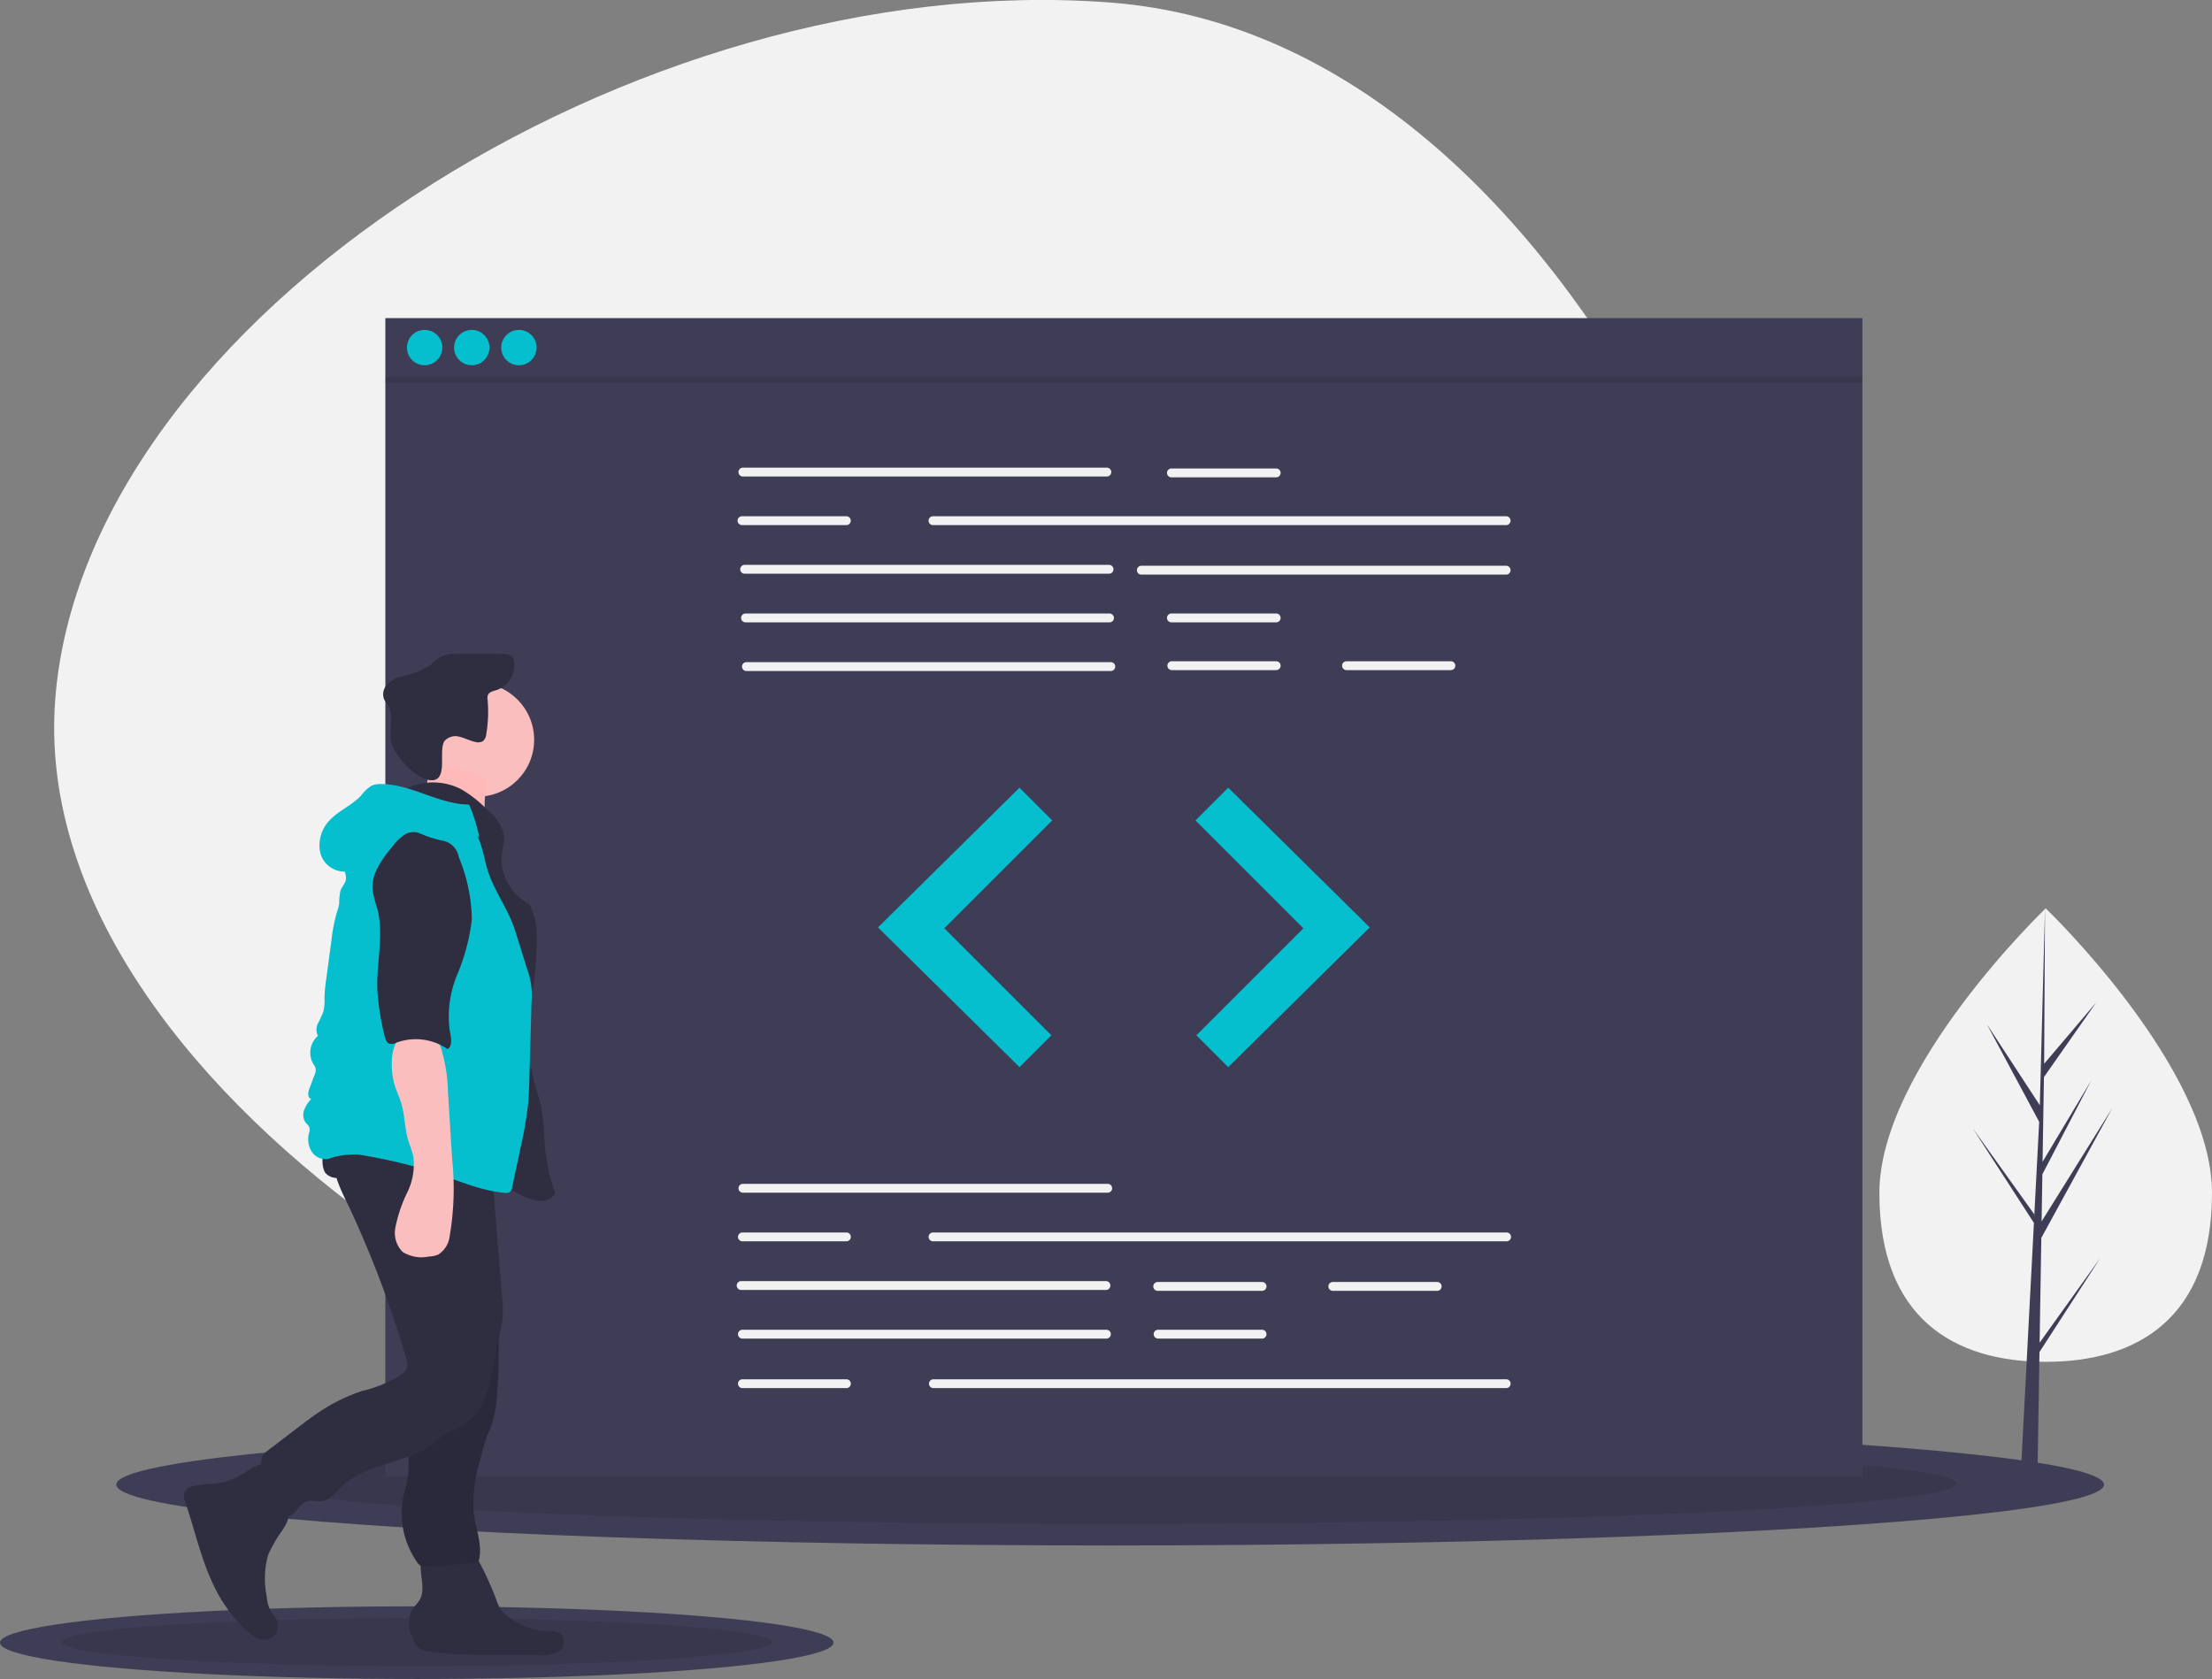 <svg id="Group_10" data-name="Group 10" xmlns="http://www.w3.org/2000/svg" width="242.371" height="184.006" viewBox="0 0 242.371 184.006">
  <rect x="0" y="0" width="242.371" height="184.006" fill="#808080" stroke="none"/>
  <path id="Path_207" data-name="Path 207" d="M175.8,185.187C123.635,181.217,61.423,140.8,64.59,99.176s63.42-80.365,115.587-76.4,82.2,81.751,79.029,123.371S227.969,189.157,175.8,185.187Z" transform="translate(-58.54 -22.5)" fill="#f2f2f2"/>
  <ellipse id="Ellipse_26" data-name="Ellipse 26" cx="108.897" cy="6.672" rx="108.897" ry="6.672" transform="translate(12.739 156.029)" fill="#3f3d56"/>
  <ellipse id="Ellipse_27" data-name="Ellipse 27" cx="92.756" cy="4.412" rx="92.756" ry="4.412" transform="translate(28.88 158.181)" opacity="0.1"/>
  <ellipse id="Ellipse_28" data-name="Ellipse 28" cx="45.667" cy="3.981" rx="45.667" ry="3.981" transform="translate(0 176.044)" fill="#3f3d56"/>
  <ellipse id="Ellipse_29" data-name="Ellipse 29" cx="38.898" cy="2.633" rx="38.898" ry="2.633" transform="translate(6.769 177.328)" opacity="0.1"/>
  <rect id="Rectangle_557" data-name="Rectangle 557" width="161.84" height="126.975" transform="translate(42.223 34.864)" fill="#3f3d56"/>
  <path id="Path_208" data-name="Path 208" d="M453.183,261.6H413.257a.485.485,0,0,1,0-.969h39.926a.485.485,0,0,1,0,.969Z" transform="translate(-331.881 -209.378)" fill="#f2f2f2"/>
  <path id="Path_209" data-name="Path 209" d="M572.864,286.361h-62.8a.485.485,0,0,1,0-.969h62.8a.485.485,0,1,1,0,.969Z" transform="translate(-407.857 -228.814)" fill="#f2f2f2"/>
  <path id="Path_210" data-name="Path 210" d="M454.083,311.127H414.157a.485.485,0,0,1,0-.969h39.926a.485.485,0,1,1,0,.969Z" transform="translate(-332.587 -248.251)" fill="#f2f2f2"/>
  <path id="Path_211" data-name="Path 211" d="M656.261,311.577H616.335a.485.485,0,1,1,0-.969h39.926a.485.485,0,1,1,0,.969Z" transform="translate(-491.254 -248.604)" fill="#f2f2f2"/>
  <path id="Path_212" data-name="Path 212" d="M454.533,335.892H414.607a.485.485,0,0,1,0-.969h39.926a.485.485,0,0,1,0,.969Z" transform="translate(-332.94 -267.686)" fill="#f2f2f2"/>
  <path id="Path_213" data-name="Path 213" d="M454.984,360.658H415.058a.485.485,0,0,1,0-.969h39.926a.485.485,0,1,1,0,.969Z" transform="translate(-333.294 -287.122)" fill="#f2f2f2"/>
  <path id="Path_214" data-name="Path 214" d="M643.08,262.045H631.645a.485.485,0,1,1,0-.969H643.08a.485.485,0,1,1,0,.969Z" transform="translate(-503.269 -209.732)" fill="#f2f2f2"/>
  <path id="Path_215" data-name="Path 215" d="M643.08,335.892H631.645a.485.485,0,1,1,0-.969H643.08a.485.485,0,1,1,0,.969Z" transform="translate(-503.269 -267.686)" fill="#f2f2f2"/>
  <path id="Path_216" data-name="Path 216" d="M643.08,360.208H631.645a.485.485,0,0,1,0-.969H643.08a.485.485,0,1,1,0,.969Z" transform="translate(-503.269 -286.769)" fill="#f2f2f2"/>
  <path id="Path_217" data-name="Path 217" d="M732.237,360.208H720.8a.485.485,0,1,1,0-.969h11.435a.485.485,0,0,1,0,.969Z" transform="translate(-573.238 -286.769)" fill="#f2f2f2"/>
  <path id="Path_218" data-name="Path 218" d="M424.241,286.361H412.806a.485.485,0,0,1,0-.969h11.435a.485.485,0,1,1,0,.969Z" transform="translate(-331.527 -228.814)" fill="#f2f2f2"/>
  <path id="Path_219" data-name="Path 219" d="M453.408,626.327H413.482a.485.485,0,1,1,0-.969h39.926a.485.485,0,1,1,0,.969Z" transform="translate(-332.057 -495.616)" fill="#f2f2f2"/>
  <path id="Path_220" data-name="Path 220" d="M452.507,675.858H412.581a.485.485,0,1,1,0-.969h39.926a.485.485,0,1,1,0,.969Z" transform="translate(-331.35 -534.487)" fill="#f2f2f2"/>
  <path id="Path_221" data-name="Path 221" d="M452.957,700.624H413.031a.485.485,0,0,1,0-.969h39.926a.485.485,0,0,1,0,.969Z" transform="translate(-331.704 -553.923)" fill="#f2f2f2"/>
  <path id="Path_222" data-name="Path 222" d="M636.1,676.308H624.666a.485.485,0,1,1,0-.969H636.1a.485.485,0,0,1,0,.969Z" transform="translate(-497.792 -534.84)" fill="#f2f2f2"/>
  <path id="Path_223" data-name="Path 223" d="M636.1,700.624H624.666a.485.485,0,0,1,0-.969H636.1a.485.485,0,0,1,0,.969Z" transform="translate(-497.792 -553.923)" fill="#f2f2f2"/>
  <path id="Path_224" data-name="Path 224" d="M725.257,676.308H713.822a.485.485,0,1,1,0-.969h11.435a.485.485,0,0,1,0,.969Z" transform="translate(-567.761 -534.84)" fill="#f2f2f2"/>
  <path id="Path_225" data-name="Path 225" d="M573.089,651.092h-62.8a.485.485,0,1,1,0-.969h62.8a.485.485,0,1,1,0,.969Z" transform="translate(-408.034 -515.051)" fill="#f2f2f2"/>
  <path id="Path_226" data-name="Path 226" d="M424.466,651.092H413.031a.485.485,0,0,1,0-.969h11.435a.485.485,0,0,1,0,.969Z" transform="translate(-331.704 -515.051)" fill="#f2f2f2"/>
  <path id="Path_227" data-name="Path 227" d="M573.089,725.84h-62.8a.485.485,0,0,1,0-.969h62.8a.485.485,0,0,1,0,.969Z" transform="translate(-408.034 -573.712)" fill="#f2f2f2"/>
  <path id="Path_228" data-name="Path 228" d="M424.466,725.84H413.031a.485.485,0,0,1,0-.969h11.435a.485.485,0,0,1,0,.969Z" transform="translate(-331.704 -573.712)" fill="#f2f2f2"/>
  <path id="Path_229" data-name="Path 229" d="M462.519,401.13l-15.505,15.311,15.505,15.311,3.489-3.489-11.726-11.726L466.1,404.715Z" transform="translate(-350.811 -314.802)" fill="#05bfce"/>
  <path id="Path_230" data-name="Path 230" d="M612.252,401.13l15.505,15.311-15.505,15.311-3.489-3.489,11.726-11.726-11.823-11.823Z" transform="translate(-477.674 -314.802)" fill="#05bfce"/>
  <circle id="Ellipse_30" data-name="Ellipse 30" cx="1.937" cy="1.937" r="1.937" transform="translate(44.591 36.156)" fill="#05bfce"/>
  <circle id="Ellipse_31" data-name="Ellipse 31" cx="1.937" cy="1.937" r="1.937" transform="translate(49.756 36.156)" fill="#05bfce"/>
  <circle id="Ellipse_32" data-name="Ellipse 32" cx="1.937" cy="1.937" r="1.937" transform="translate(54.921 36.156)" fill="#05bfce"/>
  <rect id="Rectangle_558" data-name="Rectangle 558" width="161.84" height="0.646" transform="translate(42.223 41.321)" opacity="0.1"/>
  <path id="Path_231" data-name="Path 231" d="M1030.194,516.24c0,13.724-8.159,18.516-18.223,18.516s-18.223-4.792-18.223-18.516,18.223-31.184,18.223-31.184S1030.194,502.515,1030.194,516.24Z" transform="translate(-787.823 -385.508)" fill="#f2f2f2"/>
  <path id="Path_232" data-name="Path 232" d="M1011.724,510.157l.187-11.486,7.767-14.21-7.737,12.408.084-5.165,5.352-10.28-5.331,8.914h0l.151-9.289,5.733-8.185-5.71,6.724.095-17.032-.592,22.548.047-.93-5.828-8.921,5.735,10.706-.544,10.374-.015-.275-6.719-9.388,6.7,10.361-.067,1.3-.013.02.006.107-1.377,26.32h1.84l.22-13.595,6.682-10.335Z" transform="translate(-788.241 -363.008)" fill="#3f3d56"/>
  <path id="Path_233" data-name="Path 233" d="M136.716,768.983a9.287,9.287,0,0,1-1.76.754c-1.093.3-2.261.189-3.365.444a1.384,1.384,0,0,0-1.088.764,1.6,1.6,0,0,0,.119.995c1.22,3.577,1.955,7.375,3.9,10.614a16.064,16.064,0,0,0,3.011,3.656,2.871,2.871,0,0,0,1.536.851,1.56,1.56,0,0,0,1.586-2.191c-.174-.388-.5-.688-.708-1.058a4.037,4.037,0,0,1-.392-1.5,9.781,9.781,0,0,1,.153-4.577,15.382,15.382,0,0,1,1.551-2.679,4.676,4.676,0,0,0,.874-2.915,5.063,5.063,0,0,0-.786-1.949c-.362-.607-1.077-2.24-1.8-2.443C138.79,767.535,137.375,768.646,136.716,768.983Z" transform="translate(-110.327 -607.339)" fill="#2f2e41"/>
  <path id="Path_234" data-name="Path 234" d="M246.625,815.485a3.017,3.017,0,0,1-.143,1.021c-.228.6-.792,1.013-1.084,1.585a3.5,3.5,0,0,0,.047,2.612,2.676,2.676,0,0,0,.842,1.421,2.774,2.774,0,0,0,1.281.41c3.882.537,7.825.229,11.742.342a4.008,4.008,0,0,0,2.093-.3,1.32,1.32,0,0,0,.585-1.8c-.381-.516-1.133-.511-1.774-.542a7.3,7.3,0,0,1-4.5-1.854,3.252,3.252,0,0,1-.631-.727,4.464,4.464,0,0,1-.33-.757,33.745,33.745,0,0,0-1.955-4.33,2.294,2.294,0,0,0-.841-1.006,2.222,2.222,0,0,0-.912-.2c-.976-.063-3.5-.4-4.259.364C246.087,812.422,246.64,814.594,246.625,815.485Z" transform="translate(-200.342 -641.486)" fill="#2f2e41"/>
  <circle id="Ellipse_33" data-name="Ellipse 33" cx="6.236" cy="6.236" r="6.236" transform="translate(46.055 74.839)" fill="#fbbebe"/>
  <path id="Path_235" data-name="Path 235" d="M246.724,412.6a4.687,4.687,0,0,1-1.915,2.46l8.625,1.759a9.136,9.136,0,0,1-.121-3.846,2.216,2.216,0,0,0,.052-.949c-.162-.626-.867-.927-1.5-1.071a20,20,0,0,1-4.429-1.246C246.991,410.472,247.054,411.716,246.724,412.6Z" transform="translate(-200.065 -326.375)" fill="#ffb9b9"/>
  <path id="Path_236" data-name="Path 236" d="M215.987,421.54a6.744,6.744,0,0,1,5.878.154,13.305,13.305,0,0,1,2.921,2.33,4.664,4.664,0,0,1,1.772,2.866,8.034,8.034,0,0,1-.233,1.654,5.545,5.545,0,0,0,2.966,5.7,7.547,7.547,0,0,1,.837,3.855c.04,5.044-1.551,10.15-.415,15.064.267,1.154.68,2.271.911,3.433.3,1.5.284,3.052.44,4.578a20.5,20.5,0,0,0,1.1,4.841,2.011,2.011,0,0,1-1.86.777,5.253,5.253,0,0,1-1.989-.675c-3.039-1.555-5.823-3.606-8.972-4.928-2.083-.875-4.3-1.419-6.322-2.429a8.28,8.28,0,0,1-4.517-4.786,11.2,11.2,0,0,1-.3-2.906,52.752,52.752,0,0,1,.777-12.287c.79-3.541,2.312-6.928,2.644-10.541a7.174,7.174,0,0,1,.767-3.416C213.322,423.432,215.327,423.073,215.987,421.54Z" transform="translate(-171.315 -335.191)" fill="#2f2e41"/>
  <path id="Path_237" data-name="Path 237" d="M238.709,364.944a1.611,1.611,0,0,1,1.663-.4c.587.142,1.128.444,1.721.559a1.006,1.006,0,0,0,.806-.113,1.172,1.172,0,0,0,.348-.768,14.671,14.671,0,0,0,.144-3.74,1.108,1.108,0,0,1,.034-.525c.147-.354.595-.438.96-.551a2.866,2.866,0,0,0,1.94-2.934,1.167,1.167,0,0,0-.357-.805,1.467,1.467,0,0,0-.933-.221q-2.514-.02-5.029,0a3.652,3.652,0,0,0-1.81.33,8.791,8.791,0,0,0-1.05.885,10.3,10.3,0,0,1-3.323,1.289,3.294,3.294,0,0,0-1.456.869,1.534,1.534,0,0,0-.321,1.591,5.651,5.651,0,0,0,.406.625c.668,1.068.223,2.454.323,3.71.125,1.569,2.446,4.113,4.02,4.484C239.336,369.825,237.868,365.974,238.709,364.944Z" transform="translate(-189.965 -283.781)" fill="#2f2e41"/>
  <path id="Path_238" data-name="Path 238" d="M242.641,679.309a18.611,18.611,0,0,1,.311,3.45c-.077,1.613-.658,3.167-.766,4.778-.08,1.2.105,2.419-.062,3.614-.107.765-.356,1.5-.511,2.258a9.339,9.339,0,0,0,1.5,7.159,1.171,1.171,0,0,0,.435.422,1.229,1.229,0,0,0,.54.071,38.729,38.729,0,0,0,5.417-.492.52.52,0,0,0,.348-.153.487.487,0,0,0,.076-.205c.332-1.708-.425-3.42-.618-5.15a15.984,15.984,0,0,1,.677-5.5,24.427,24.427,0,0,1,.746-2.632c.213-.58.469-1.145.654-1.735a13.227,13.227,0,0,0,.474-2.841q.192-2.276.2-4.562a19.147,19.147,0,0,0-.358-4.307,22.957,22.957,0,0,0-2.052-5.107,3.233,3.233,0,0,0-1.209.575,26.989,26.989,0,0,1-3.3,1.825c-.768.356-2.264.61-2.752,1.353s-.17,2.228-.134,3.036Q242.352,677.243,242.641,679.309Z" transform="translate(-197.418 -529.375)" fill="#2f2e41"/>
  <path id="Path_239" data-name="Path 239" d="M242.641,679.309a18.611,18.611,0,0,1,.311,3.45c-.077,1.613-.658,3.167-.766,4.778-.08,1.2.105,2.419-.062,3.614-.107.765-.356,1.5-.511,2.258a9.339,9.339,0,0,0,1.5,7.159,1.171,1.171,0,0,0,.435.422,1.229,1.229,0,0,0,.54.071,38.729,38.729,0,0,0,5.417-.492.52.52,0,0,0,.348-.153.487.487,0,0,0,.076-.205c.332-1.708-.425-3.42-.618-5.15a15.984,15.984,0,0,1,.677-5.5,24.427,24.427,0,0,1,.746-2.632c.213-.58.469-1.145.654-1.735a13.227,13.227,0,0,0,.474-2.841q.192-2.276.2-4.562a19.147,19.147,0,0,0-.358-4.307,22.957,22.957,0,0,0-2.052-5.107,3.233,3.233,0,0,0-1.209.575,26.989,26.989,0,0,1-3.3,1.825c-.768.356-2.264.61-2.752,1.353s-.17,2.228-.134,3.036Q242.352,677.243,242.641,679.309Z" transform="translate(-197.418 -529.375)" opacity="0.1"/>
  <path id="Path_240" data-name="Path 240" d="M178.006,605.518c-.828,2.229.389,4.639,1.447,6.769a118.36,118.36,0,0,1,6.214,16.424,2.014,2.014,0,0,1,.119,1.286,1.684,1.684,0,0,1-.607.72,14.339,14.339,0,0,1-4.3,1.771A19.406,19.406,0,0,0,176.8,634.4c-1.071.664-2.074,1.43-3.076,2.195l-3.188,2.435a2.131,2.131,0,0,0-.533.516,2.083,2.083,0,0,0-.028,1.663,28.288,28.288,0,0,0,1.561,4.259,1.488,1.488,0,0,0,.566.742c.5.267,1.106-.087,1.486-.505s.709-.938,1.244-1.117,1.124.038,1.682-.041c.9-.127,1.5-.959,2.155-1.6,2.661-2.611,7.1-2.421,10.032-4.73a12.752,12.752,0,0,1,1.341-1.048c.495-.293,1.056-.453,1.57-.712a6.654,6.654,0,0,0,3.069-4.08c.526-1.667.676-3.428,1.054-5.135a22.327,22.327,0,0,0,.539-2.655,14.224,14.224,0,0,0-.054-2.511l-1.056-13.067c-.086-1.064-.172-2.129-.339-3.183-3.137.112-6.272.238-9.411.276C182.92,606.133,180.376,606.307,178.006,605.518Z" transform="translate(-141.213 -480.045)" fill="#2f2e41"/>
  <path id="Path_241" data-name="Path 241" d="M201.4,601.033a1.676,1.676,0,0,0,2.175.295c.713-.375,1.267-1.006,1.982-1.378a6.441,6.441,0,0,1,3.18-.451,20.671,20.671,0,0,1,5.1.57c1.706.486,3.366,1.421,5.129,1.234a1.055,1.055,0,0,0,.809-.38,1.193,1.193,0,0,0,.133-.61l.058-1.541a1.391,1.391,0,0,0-.123-.78,1.309,1.309,0,0,0-.584-.448,20.172,20.172,0,0,0-8.16-1.537q-2.125-.073-4.252-.06a15.491,15.491,0,0,0-3.818.155C201.459,596.534,200.6,599.752,201.4,601.033Z" transform="translate(-165.762 -472.503)" fill="#2f2e41"/>
  <path id="Path_242" data-name="Path 242" d="M215.89,423.989c-3.289-.029-6.269-2.2-9.558-2.253a2.479,2.479,0,0,0-1.161.2,4.323,4.323,0,0,0-1.108,1.054c-.972,1.053-2.38,1.615-3.379,2.643a3.92,3.92,0,0,0-1.088,3.692,2.743,2.743,0,0,0,3.073,1.972,7.92,7.92,0,0,1,3.086-4.192,15.687,15.687,0,0,1,2.412-1.266c1.478-.67,3.131-1.352,4.674-.85a6.6,6.6,0,0,1,1.595.87l2.573,1.728A17.911,17.911,0,0,0,215.89,423.989Z" transform="translate(-164.489 -335.811)" fill="#05bfce"/>
  <path id="Path_243" data-name="Path 243" d="M195.865,439.914c-.437.545.192,1.334.1,2.026-.064.46-.442.81-.6,1.247a6.683,6.683,0,0,0-.138,1.429,6.13,6.13,0,0,1-.274,1.018,18.288,18.288,0,0,0-.578,3.018l-.576,4.3a16.285,16.285,0,0,0-.182,1.954,5.834,5.834,0,0,1-.1,1.461,10.791,10.791,0,0,1-.6,1.329,1.557,1.557,0,0,0-.021,1.4,2.454,2.454,0,0,0-.514,3.064,1.7,1.7,0,0,1,.265.487,1.253,1.253,0,0,1-.117.719l-.582,1.551c-.149.4-.2,1,.218,1.092a3.66,3.66,0,0,0-.786,1.241,1.478,1.478,0,0,0,.209,1.4,1.783,1.783,0,0,1,.365.443,1.178,1.178,0,0,1-.042.7,2.562,2.562,0,0,0,.317,2.009,1.8,1.8,0,0,0,1.812.777,8.278,8.278,0,0,1,3.385-.462,60.469,60.469,0,0,1,7.512,1.711c2.794.892,5.5,2.2,8.42,2.475a.818.818,0,0,0,.563-.088.846.846,0,0,0,.26-.535l.9-4.232a43.555,43.555,0,0,0,.83-4.741c.1-1.029.132-2.064.161-3.1l.233-8.228a8.221,8.221,0,0,0-.473-3.577l-1.338-4.272c-.764-2.438-2.515-4.6-3.139-7.077-.395-1.568-.686-3.25-1.745-4.472-1.509-1.742-4.12-2.013-6.406-1.714a7.653,7.653,0,0,0-2.967.9,9.722,9.722,0,0,0-2.529,2.547C197.1,438.509,196.485,439.14,195.865,439.914Z" transform="translate(-158.063 -345.571)" fill="#05bfce"/>
  <path id="Path_244" data-name="Path 244" d="M236.569,553.861c.188.812.584,1.561.826,2.358.406,1.336.371,2.775.776,4.112.17.561.416,1.1.538,1.673a6.932,6.932,0,0,1-.646,3.985,15.569,15.569,0,0,0-1.311,3.87,2.964,2.964,0,0,0,.788,2.654,3.878,3.878,0,0,0,2.871.514,3.019,3.019,0,0,0,1.042-.217,2.813,2.813,0,0,0,1.26-2.084,30.931,30.931,0,0,0,.253-8.436l-.453-7.368a17.244,17.244,0,0,0-.618-4.228A4.032,4.032,0,0,0,241,548.88a5.981,5.981,0,0,0-2.283-.353C236.118,548.4,236.147,552.039,236.569,553.861Z" transform="translate(-193.431 -435.317)" fill="#fbbebe"/>
  <path id="Path_245" data-name="Path 245" d="M231.746,446.353a1.792,1.792,0,0,0-1.716.152,5.288,5.288,0,0,0-1.285,1.248c-1.149,1.4-2.365,3.012-2.195,4.817a12.215,12.215,0,0,0,.5,1.974c.77,2.879-.082,5.925.016,8.9a27.879,27.879,0,0,0,.8,5.1c.076.343.2.74.53.856a1.151,1.151,0,0,0,.766-.119,6.106,6.106,0,0,1,5.588.7c.617-.329.386-1.369.247-2.054a11.807,11.807,0,0,1,.824-6.1,22.464,22.464,0,0,0,1.6-6A18.324,18.324,0,0,0,236,448.97a2.208,2.208,0,0,0-1.86-1.841A12.83,12.83,0,0,1,231.746,446.353Z" transform="translate(-185.723 -355.012)" fill="#2f2e41"/>
</svg>
